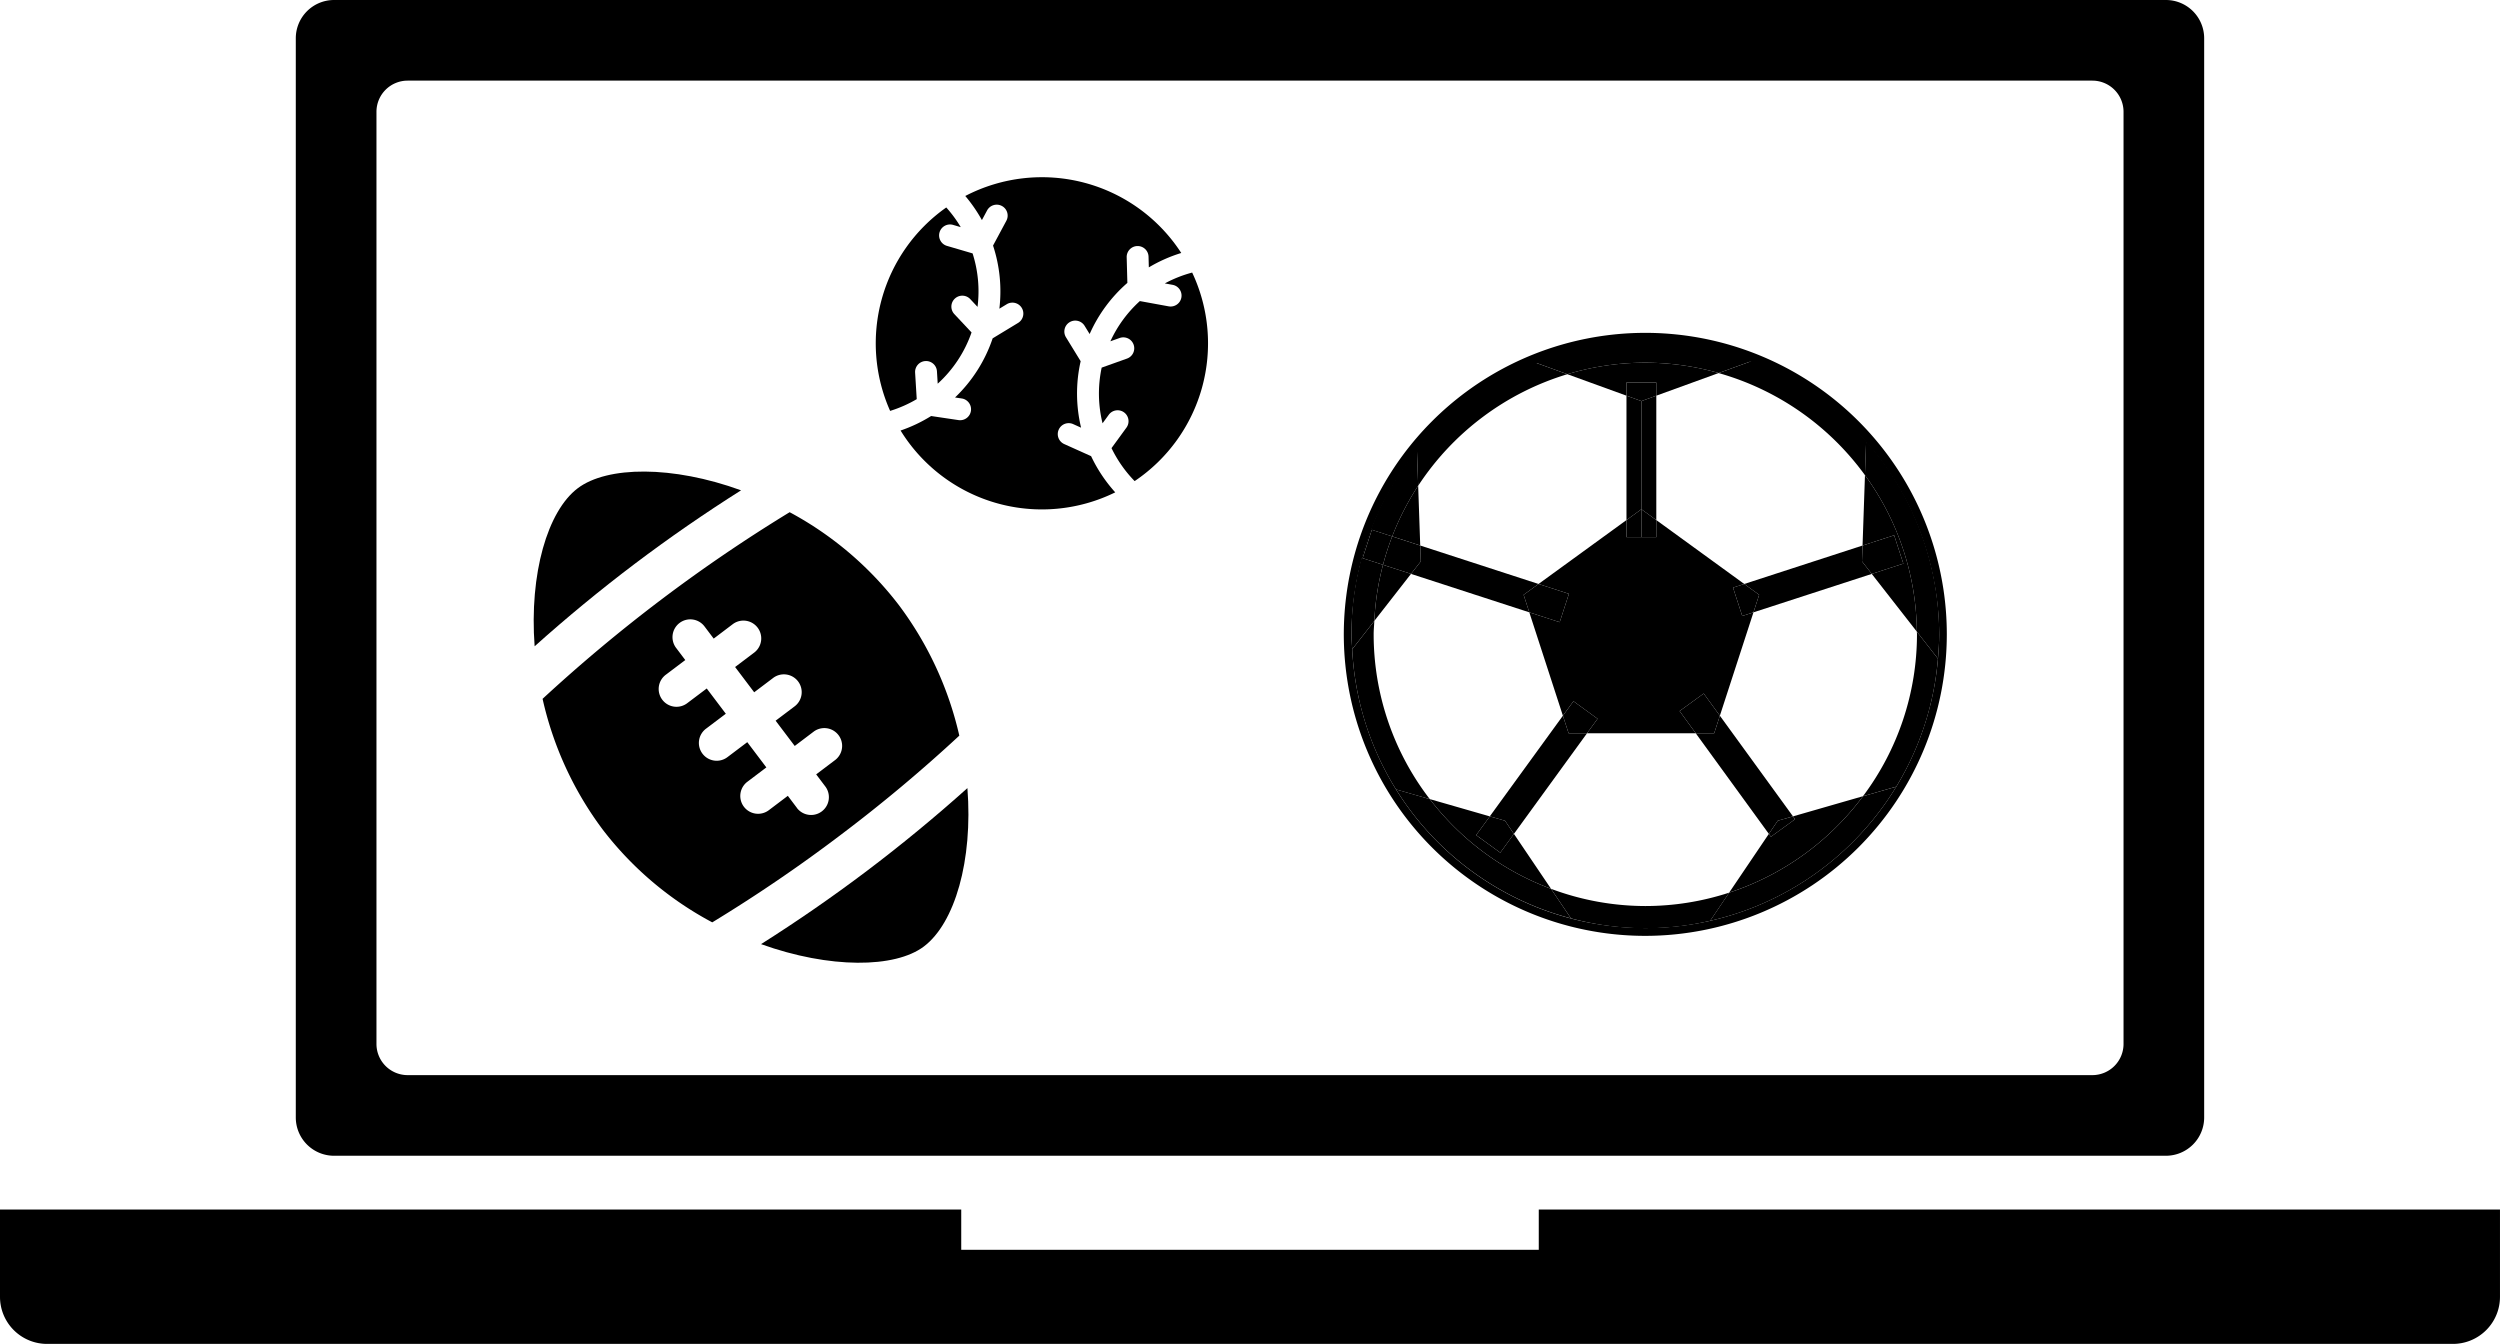 <svg id="レイヤー_1" data-name="レイヤー 1" xmlns="http://www.w3.org/2000/svg" viewBox="0 0 260.436 140">
  <g>
    <path d="M235.2,126H160.3v4.2H100.136V126H0v9.1A4.9,4.9,0,0,0,4.9,140H255.534a4.9,4.9,0,0,0,4.9-4.9V126Z"/>
    <path d="M225.632,0H34.8a3.986,3.986,0,0,0-3.986,3.986V116.414A3.986,3.986,0,0,0,34.8,120.4H225.632a3.987,3.987,0,0,0,3.986-3.986V3.986A3.987,3.987,0,0,0,225.632,0Zm-4.414,108.753A3.247,3.247,0,0,1,217.971,112H42.465a3.247,3.247,0,0,1-3.247-3.247V11.647A3.247,3.247,0,0,1,42.465,8.4H217.971a3.247,3.247,0,0,1,3.247,3.247Z"/>
    <g>
      <polygon points="180.537 61.214 181.705 60.835 172.544 54.179 172.544 55.954 170.99 55.954 170.99 55.954 170.99 55.954 169.437 55.954 169.437 54.178 160.275 60.835 163.441 61.863 162.48 64.819 159.315 63.79 162.814 74.56 163.912 73.05 166.426 74.876 165.328 76.386 176.652 76.386 174.97 74.072 177.484 72.246 179.166 74.56 182.666 63.79 181.498 64.169 180.537 61.214"/>
      <path d="M169.437,39.84h3.107v1.38l6.5-2.36a27.85,27.85,0,0,0-15.764.123l6.159,2.237Z"/>
      <path d="M147.737,50.6a28.261,28.261,0,0,0-2.706,5.279l2.92.949Z"/>
      <path d="M144.074,58.838a28.086,28.086,0,0,0-.905,5.845l3.822-4.9Z"/>
      <path d="M156.291,88.826,153.777,87l1.421-1.955-6.249-1.8a28.387,28.387,0,0,0,12.627,9.344l-3.865-5.722Z"/>
      <path d="M187,85.341l-2.514,1.826-.216-.3-4.134,6.12a28.378,28.378,0,0,0,13.939-10.042l-7.291,2.1Z"/>
      <path d="M197.321,55.761l.96,2.955-3.291,1.07,4.7,6.019A28.11,28.11,0,0,0,194.281,49.5l-.251,7.334Z"/>
      <polygon points="170.99 53.05 172.544 54.179 172.544 41.22 170.99 41.785 170.99 53.05"/>
      <polygon points="170.99 41.785 169.437 41.22 169.437 54.178 170.99 53.05 170.99 41.785"/>
      <polygon points="170.99 55.954 172.544 55.954 172.544 54.179 170.99 53.05 170.99 55.954"/>
      <polygon points="170.99 55.954 170.99 53.05 169.437 54.178 169.437 55.954 170.99 55.954"/>
      <polygon points="170.99 39.84 170.99 41.785 172.544 41.22 172.544 39.84 169.437 39.84 169.437 41.22 170.99 41.785 170.99 39.84"/>
      <polygon points="194.03 56.83 181.705 60.835 183.259 61.964 182.666 63.79 194.99 59.786 193.973 58.482 194.03 56.83"/>
      <polygon points="181.705 60.835 180.537 61.214 181.498 64.169 182.666 63.79 183.259 61.964 181.705 60.835"/>
      <polygon points="197.321 55.761 194.03 56.83 193.973 58.482 194.99 59.786 198.281 58.716 197.321 55.761"/>
      <polygon points="176.652 76.386 184.269 86.87 185.194 85.5 186.783 85.044 179.166 74.56 178.573 76.386 176.652 76.386"/>
      <polygon points="174.97 74.072 176.652 76.386 178.573 76.386 179.166 74.56 177.484 72.246 174.97 74.072"/>
      <polygon points="184.269 86.87 184.485 87.167 186.999 85.341 186.783 85.044 185.194 85.5 184.269 86.87"/>
      <polygon points="162.814 74.56 155.198 85.044 156.786 85.5 157.711 86.87 165.328 76.386 163.408 76.386 162.814 74.56"/>
      <polygon points="163.912 73.05 162.814 74.56 163.408 76.386 165.328 76.386 166.426 74.876 163.912 73.05"/>
      <polygon points="155.198 85.044 153.777 86.999 156.291 88.826 157.711 86.87 156.786 85.5 155.198 85.044"/>
      <polygon points="160.275 60.835 147.951 56.83 148.008 58.482 146.991 59.785 159.315 63.79 158.722 61.964 160.275 60.835"/>
      <polygon points="163.441 61.863 160.275 60.835 158.722 61.964 159.315 63.79 162.48 64.819 163.441 61.863"/>
      <path d="M148.008,58.482l-.057-1.652-2.92-.949a28.174,28.174,0,0,0-.957,2.957l2.917.947Z"/>
      <path d="M202.808,66.084A31.409,31.409,0,1,0,171.4,97.493,31.445,31.445,0,0,0,202.808,66.084ZM178.153,95.926a30.579,30.579,0,0,1-37.289-28.289c-.026-.518-.079-1.029-.079-1.553a30.615,30.615,0,0,1,61.229,0c0,.857-.059,1.7-.128,2.539a30.643,30.643,0,0,1-23.733,27.3Z"/>
      <path d="M171.4,94.386a28.1,28.1,0,0,1-9.823-1.794l2.08,3.079a29.808,29.808,0,0,0,14.5.255l1.982-2.936A28.149,28.149,0,0,1,171.4,94.386Z"/>
      <path d="M143.1,66.084c0-.473.048-.934.071-1.4l-2.305,2.954a30.385,30.385,0,0,0,4.564,14.6l3.521,1.013A28.128,28.128,0,0,1,143.1,66.084Z"/>
      <path d="M163.278,38.983l-3.423-1.244a30.684,30.684,0,0,0-12.247,9.1l.129,3.767A28.4,28.4,0,0,1,163.278,38.983Z"/>
      <path d="M194.281,49.5l.122-3.567a30.622,30.622,0,0,0-11.866-8.339l-3.5,1.27A28.358,28.358,0,0,1,194.281,49.5Z"/>
      <path d="M199.7,66.084a28.119,28.119,0,0,1-5.627,16.864l3.471-1a30.373,30.373,0,0,0,4.341-13.327l-2.2-2.818C199.688,65.9,199.7,65.99,199.7,66.084Z"/>
      <path d="M171.4,37.782a28.166,28.166,0,0,1,7.643,1.078l3.5-1.27a30.411,30.411,0,0,0-22.682.149l3.423,1.244A28.193,28.193,0,0,1,171.4,37.782Z"/>
      <path d="M144.074,58.838l-2.124-.691.96-2.955,2.121.689a28.261,28.261,0,0,1,2.706-5.279l-.129-3.767a30.472,30.472,0,0,0-6.823,19.249c0,.524.053,1.035.079,1.553l2.305-2.954A28.086,28.086,0,0,1,144.074,58.838Z"/>
      <path d="M148.949,83.248l-3.521-1.013a30.614,30.614,0,0,0,18.228,13.436l-2.08-3.079A28.387,28.387,0,0,1,148.949,83.248Z"/>
      <path d="M194.074,82.948A28.378,28.378,0,0,1,180.135,92.99l-1.982,2.936A30.617,30.617,0,0,0,197.545,81.95Z"/>
      <path d="M199.687,65.805l2.2,2.818c.069-.839.128-1.682.128-2.539A30.458,30.458,0,0,0,194.4,45.929l-.122,3.567A28.11,28.11,0,0,1,199.687,65.805Z"/>
      <path d="M142.91,55.192l-.96,2.955,2.124.691a28.174,28.174,0,0,1,.957-2.957Z"/>
    </g>
    <g>
      <path d="M77.2,51.078c-7.149-2.6-13.942-2.535-17.014-.215-3.145,2.376-5.055,8.891-4.491,16.463,3.331-2.986,6.843-5.88,10.435-8.594C69.709,56.031,73.436,53.457,77.2,51.078Z"/>
      <path d="M99.936,76.635a35.957,35.957,0,0,0-6.274-13.569,35.42,35.42,0,0,0-11.4-9.708A163.625,163.625,0,0,0,56.523,72.8,35.7,35.7,0,0,0,62.771,86.4,35.163,35.163,0,0,0,74.2,96.086a158.68,158.68,0,0,0,13.305-9.055A158.84,158.84,0,0,0,99.936,76.635Zm-16.9,7.549-.965-1.279-2,1.512a1.855,1.855,0,0,1-2.236-2.96l2-1.512-1.988-2.631L75.8,78.86a1.855,1.855,0,1,1-2.236-2.96l2.048-1.546-1.988-2.632-2,1.507a1.855,1.855,0,1,1-2.235-2.96l2-1.508-.941-1.246a1.855,1.855,0,1,1,2.96-2.236l.941,1.247L76.35,65.01a1.855,1.855,0,0,1,2.236,2.96l-2.007,1.516,1.988,2.632,1.955-1.477a1.855,1.855,0,1,1,2.236,2.96L80.8,75.078,82.79,77.71l2-1.512a1.855,1.855,0,0,1,2.235,2.96l-2,1.512.965,1.278a1.855,1.855,0,0,1-2.96,2.236Z"/>
      <path d="M90.3,90.731c-3.56,2.689-7.27,5.253-11.019,7.623,7.168,2.577,13.965,2.51,16.962.246,3.22-2.432,5.122-8.944,4.536-16.5C97.434,85.1,93.908,88.006,90.3,90.731Z"/>
    </g>
    <g>
      <path d="M122.153,29.672a1.139,1.139,0,0,1-.409,2.241l-3-.549a12.961,12.961,0,0,0-3.071,4.19l.946-.337a1.139,1.139,0,1,1,.766,2.145l-2.619.935a12.955,12.955,0,0,0,.091,5.8l.66-.905a1.139,1.139,0,0,1,1.841,1.341l-1.567,2.15a13.121,13.121,0,0,0,2.409,3.435,17.288,17.288,0,0,0,5.994-21.724,13.067,13.067,0,0,0-2.849,1.13Z"/>
      <path d="M96.4,37.613a1.138,1.138,0,0,1,1.206,1.067l.079,1.292a12.952,12.952,0,0,0,3.525-5.341L99.417,32.72a1.139,1.139,0,0,1,1.662-1.558l.755.806a12.971,12.971,0,0,0-.515-5.57l-2.685-.787a1.139,1.139,0,0,1,.64-2.186l.812.238a13.173,13.173,0,0,0-1.509-2.051,17.306,17.306,0,0,0-5.848,21.194A13.194,13.194,0,0,0,95.5,41.582l-.169-2.763A1.139,1.139,0,0,1,96.4,37.613Z"/>
      <path d="M113.665,47.519l-2.8-1.259a1.139,1.139,0,0,1,.934-2.078l.822.37a15.228,15.228,0,0,1-.044-6.923l-1.531-2.495a1.139,1.139,0,0,1,1.942-1.191l.525.855a15.219,15.219,0,0,1,3.93-5.327l-.071-2.656a1.139,1.139,0,1,1,2.277-.061l.029,1.1a15.42,15.42,0,0,1,3.379-1.5,17.292,17.292,0,0,0-22.5-5.938,15.478,15.478,0,0,1,1.733,2.512l.531-.99a1.139,1.139,0,1,1,2.007,1.077l-1.378,2.568a15.238,15.238,0,0,1,.659,6.575l.783-.475a1.139,1.139,0,0,1,1.182,1.947l-2.665,1.617a15.217,15.217,0,0,1-3.919,6.16l.72.107a1.139,1.139,0,0,1-.333,2.253L97,43.339a15.449,15.449,0,0,1-3.183,1.511,17.295,17.295,0,0,0,22.362,6.44A15.459,15.459,0,0,1,113.665,47.519Z"/>
    </g>
  </g>
</svg>
